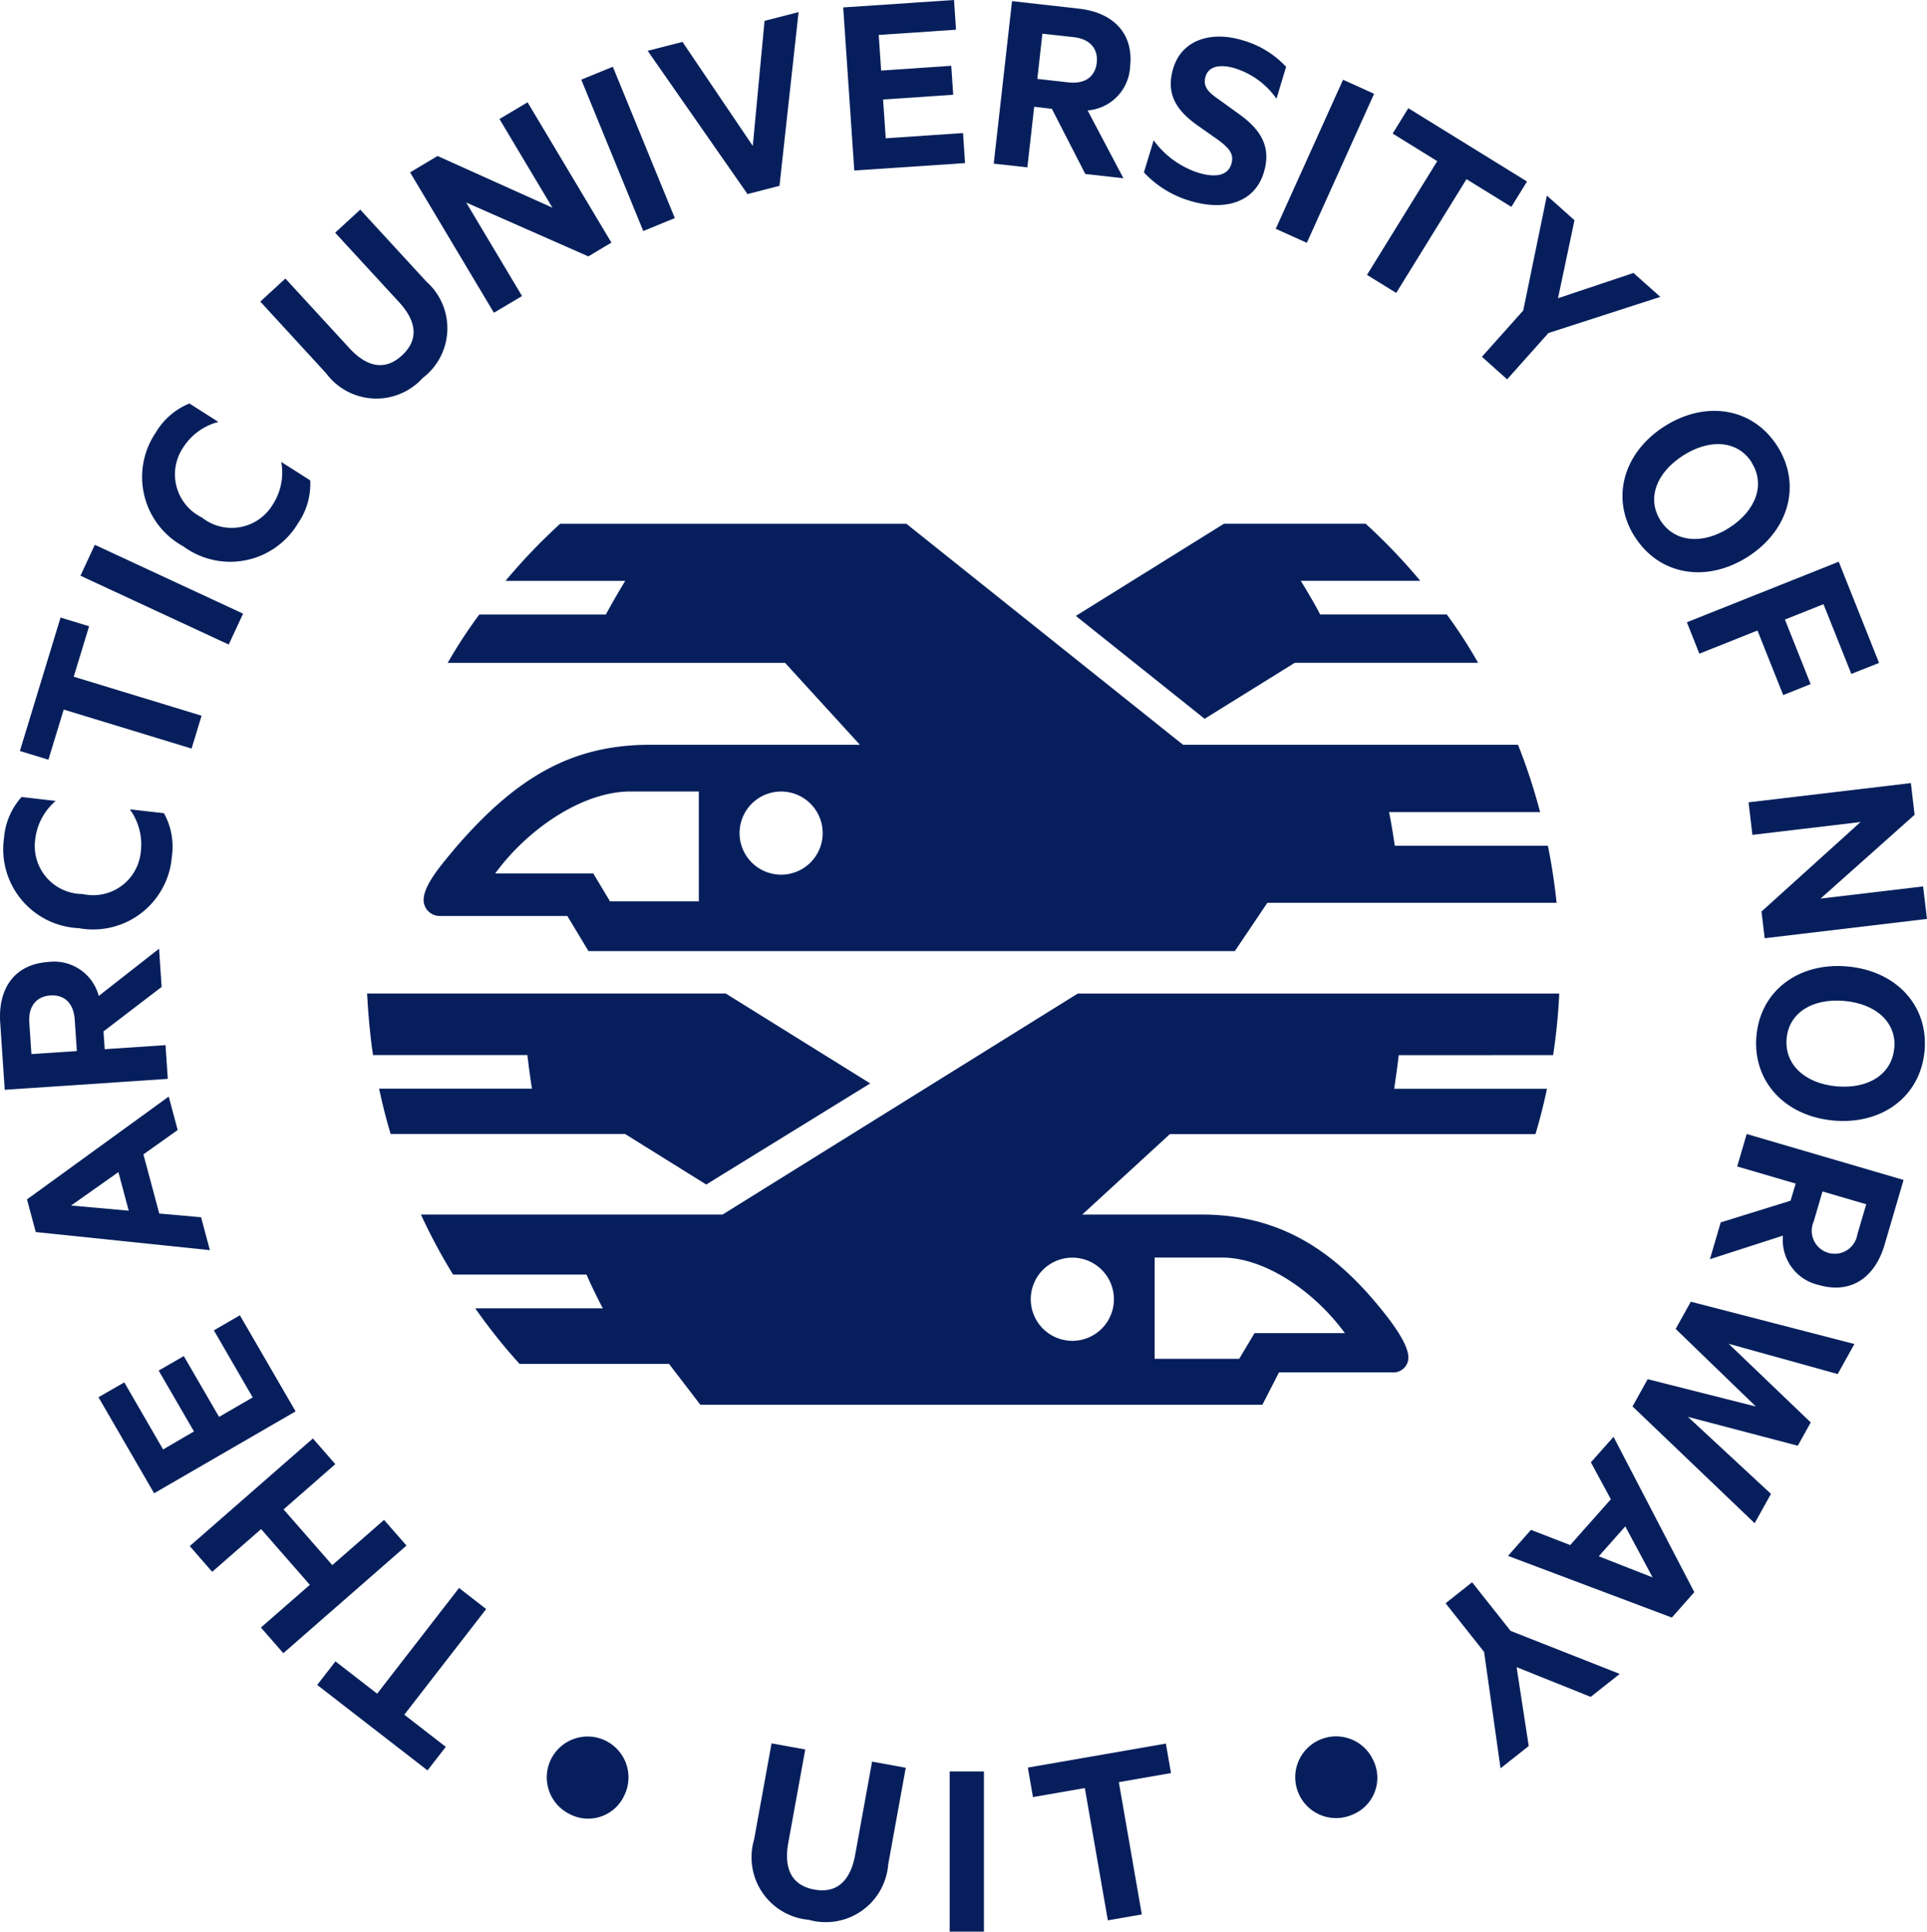 <svg id="Group_5" data-name="Group 5" xmlns="http://www.w3.org/2000/svg" xmlns:xlink="http://www.w3.org/1999/xlink" width="103.77" height="104" viewBox="0 0 103.77 104">
  <defs>
    <clipPath id="clip-path">
      <rect id="Rectangle_5" data-name="Rectangle 5" width="103.77" height="104" fill="#061f5c"/>
    </clipPath>
  </defs>
  <g id="Group_4" data-name="Group 4" clip-path="url(#clip-path)">
    <path id="Path_2" data-name="Path 2" d="M43.123,137.187a2.2,2.2,0,1,1,2.937-1.042,2.138,2.138,0,0,1-2.937,1.042" transform="translate(-12.428 -39.508)" fill="#061f5c"/>
    <path id="Path_3" data-name="Path 3" d="M57.728,138.734l.945-5.2,1.814.329-.912,5.018c-.27,1.488.253,2.315,1.4,2.524s1.929-.382,2.2-1.87l.911-5.018,1.814.33-.945,5.2a3.372,3.372,0,0,1-4.276,2.987,3.379,3.379,0,0,1-2.953-4.3" transform="translate(-17.124 -39.671)" fill="#061f5c"/>
    <rect id="Rectangle_1" data-name="Rectangle 1" width="1.843" height="8.625" transform="translate(51.142 95.375)" fill="#061f5c"/>
    <path id="Path_4" data-name="Path 4" d="M78.744,134.844l7.433-1.293.276,1.589-2.809.488,1.238,7.122-1.83.318-1.239-7.122-2.793.487Z" transform="translate(-23.394 -39.677)" fill="#061f5c"/>
    <path id="Path_5" data-name="Path 5" d="M102.326,137.2a2.2,2.2,0,1,1,1.087-2.921,2.139,2.139,0,0,1-1.087,2.921" transform="translate(-29.465 -39.512)" fill="#061f5c"/>
    <path id="Path_6" data-name="Path 6" d="M94.211,47.605h9.873a26.131,26.131,0,0,0-1.685-2.6H95.58c-.384-.751-1.045-1.814-1.045-1.814h6.434a31.476,31.476,0,0,0-2.942-3.075H90.4l-7.979,4.964,6.936,5.539Z" transform="translate(-24.487 -11.919)" fill="#061f5c"/>
    <path id="Path_7" data-name="Path 7" d="M34.194,57.534c-.69.839-1.74,2.008-1.74,2.839a.864.864,0,0,0,.86.862h6.88l1.139,1.892H76.139l1.75-2.6H93.465c-.108-1.038-.264-2.064-.467-3.071H84.754c-.093-.6-.2-1.292-.311-1.813h8.135a31.619,31.619,0,0,0-1.189-3.624H73.351l-14.9-11.9H39.806a31.315,31.315,0,0,0-2.942,3.075h6.449c-.283.452-.774,1.3-1.045,1.813H35.451a26.245,26.245,0,0,0-1.7,2.6H51.918l4.03,4.411h-11.3c-4.182,0-7.173,1.721-10.453,5.517m17.512-3a2.238,2.238,0,1,1-2.239,2.238,2.238,2.238,0,0,1,2.239-2.238m-4.433,5.912H42.491l-.9-1.5H36.309c1.757-2.412,4.717-4.414,7.273-4.414h3.691Z" transform="translate(-9.642 -11.919)" fill="#061f5c"/>
    <path id="Path_8" data-name="Path 8" d="M93.216,79.417a31,31,0,0,0,.33-3.314H67.617L48.492,88H32.247a30.135,30.135,0,0,0,1.733,3.233h7.186c.3.721.876,1.818.876,1.818H35.174a30.25,30.25,0,0,0,2.386,2.992l8.049,0,1.686,2.2H77.559l.895-1.743h6.176a.8.8,0,0,0,.792-.8c0-.765-.985-2.03-1.624-2.8-2.374-2.871-5.218-4.9-9.523-4.9H67.861l4.719-4.331H92.267c.253-.856.436-1.579.619-2.439H84.658c.1-.688.182-1.263.243-1.81Zm-21.458,10.9h3.633c2.327,0,4.992,1.846,6.612,4.068H77.138l-.827,1.383H71.758ZM69.565,92.56a2.239,2.239,0,1,1-2.239-2.239,2.239,2.239,0,0,1,2.239,2.239" transform="translate(-9.58 -22.609)" fill="#061f5c"/>
    <path id="Path_9" data-name="Path 9" d="M30.242,131.453l-5.94-4.6.983-1.269,2.245,1.739,4.409-5.691,1.462,1.134-4.409,5.689,2.233,1.731Z" transform="translate(-7.22 -36.135)" fill="#061f5c"/>
    <path id="Path_10" data-name="Path 10" d="M14.538,115.976l6.63-5.794,1.208,1.382L19.59,114l2.624,3L25,114.566l1.208,1.382-6.631,5.794-1.208-1.381,2.635-2.3-2.624-3-2.635,2.3Z" transform="translate(-4.319 -32.734)" fill="#061f5c"/>
    <path id="Path_11" data-name="Path 11" d="M7.545,105.158l1.39-.8,2.09,3.611L12.687,107l-1.9-3.276,1.352-.782,1.9,3.275,1.811-1.049-2.09-3.61,1.4-.812,3,5.174-7.618,4.409Z" transform="translate(-2.242 -29.931)" fill="#061f5c"/>
    <path id="Path_12" data-name="Path 12" d="M2.068,89.529,9.7,83.994l.483,1.8L8.337,87.106l.854,3.185,2.251.2.475,1.772L2.54,91.288Zm5.478.609L6.99,88.06l-2.547,1.8Z" transform="translate(-0.614 -24.954)" fill="#061f5c"/>
    <path id="Path_13" data-name="Path 13" d="M5.638,78.077l3.276-.219.122,1.816-8.782.589L.011,76.644C-.112,74.8.791,73.5,2.594,73.382a2.482,2.482,0,0,1,2.723,1.828l3.249-2.545.138,2.06-3.13,2.393Zm-1.5.1-.113-1.688c-.062-.915-.579-1.355-1.309-1.306s-1.2.554-1.137,1.47l.113,1.688Z" transform="translate(0 -21.588)" fill="#061f5c"/>
    <path id="Path_14" data-name="Path 14" d="M.294,63.246a3.738,3.738,0,0,1,.944-2.2l1.839.21a3.2,3.2,0,0,0-1.106,2.1A2.583,2.583,0,0,0,4.525,66.27,2.578,2.578,0,0,0,7.658,64a3.2,3.2,0,0,0-.59-2.291l1.838.209a3.733,3.733,0,0,1,.424,2.358,4.256,4.256,0,0,1-5.013,3.832A4.257,4.257,0,0,1,.294,63.246" transform="translate(-0.077 -18.135)" fill="#061f5c"/>
    <path id="Path_15" data-name="Path 15" d="M1.524,54.484,3.714,47.3l1.537.469-.828,2.716,6.886,2.1-.539,1.769-6.886-2.1-.824,2.7Z" transform="translate(-0.453 -14.051)" fill="#061f5c"/>
    <rect id="Rectangle_2" data-name="Rectangle 2" width="1.835" height="8.803" transform="matrix(0.421, -0.907, 0.907, 0.421, 4.333, 30.997)" fill="#061f5c"/>
    <path id="Path_16" data-name="Path 16" d="M11.621,32.472a3.734,3.734,0,0,1,1.812-1.566l1.56.993a3.2,3.2,0,0,0-1.911,1.4A2.582,2.582,0,0,0,14.1,37.04a2.577,2.577,0,0,0,3.807-.67,3.184,3.184,0,0,0,.472-2.317l1.56.993a3.733,3.733,0,0,1-.651,2.3A4.254,4.254,0,0,1,13.108,38.6a4.254,4.254,0,0,1-1.487-6.128" transform="translate(-3.233 -9.182)" fill="#061f5c"/>
    <path id="Path_17" data-name="Path 17" d="M23.5,24.885l-3.561-3.876,1.352-1.242,3.435,3.738c1.019,1.109,1.99,1.191,2.845.4s.856-1.761-.163-2.87L23.969,17.3l1.352-1.242,3.562,3.875a3.359,3.359,0,0,1-.2,5.19,3.364,3.364,0,0,1-5.187-.24" transform="translate(-5.922 -4.771)" fill="#061f5c"/>
    <path id="Path_18" data-name="Path 18" d="M42.259,15.388l-1.243.742-6.577-2.9,3.007,5.035-1.514.9-4.514-7.558,1.477-.882,6.188,2.784L36.23,8.734l1.514-.9Z" transform="translate(-9.334 -2.326)" fill="#061f5c"/>
    <rect id="Rectangle_3" data-name="Rectangle 3" width="1.836" height="8.807" transform="translate(31.302 4.289) rotate(-22.274)" fill="#061f5c"/>
    <path id="Path_19" data-name="Path 19" d="M54.995,10.727,49.618,3.014l1.875-.48,3.786,5.6L55.912,1.4l1.833-.47-1.028,9.352Z" transform="translate(-14.741 -0.278)" fill="#061f5c"/>
    <path id="Path_20" data-name="Path 20" d="M70.567,0l.108,1.6-4.162.282.13,1.917,3.776-.257.105,1.56-3.776.256.143,2.088,4.161-.283.11,1.617-5.965.4L64.6.4Z" transform="translate(-19.193 0)" fill="#061f5c"/>
    <path id="Path_21" data-name="Path 21" d="M78.31,5.772l-.368,3.264-1.811-.2.985-8.75,3.606.406c1.839.207,2.954,1.328,2.752,3.124a2.483,2.483,0,0,1-2.287,2.355l1.928,3.652-2.053-.231-1.8-3.507Zm.168-1.5,1.681.189c.912.1,1.437-.329,1.519-1.056s-.332-1.279-1.245-1.381L78.752,1.84Z" transform="translate(-22.618 -0.025)" fill="#061f5c"/>
    <path id="Path_22" data-name="Path 22" d="M88.161,8.387a4.8,4.8,0,0,0,2.407,1.749c.851.258,1.575.193,1.775-.466.167-.55-.127-.863-.688-1.288L90.544,7.6c-1.125-.79-1.753-1.685-1.328-3.086C89.69,2.945,91.294,2.5,92.941,3a5.07,5.07,0,0,1,2.353,1.433l-.519,1.716a4.276,4.276,0,0,0-2.232-1.635c-.755-.229-1.41-.143-1.585.434-.158.522.122.832.655,1.2L92.792,7c1.269.909,1.681,1.873,1.3,3.122-.5,1.661-2.17,2.07-3.955,1.53a5.494,5.494,0,0,1-2.5-1.537Z" transform="translate(-26.036 -0.834)" fill="#061f5c"/>
    <rect id="Rectangle_4" data-name="Rectangle 4" width="8.805" height="1.836" transform="translate(68.7 12.319) rotate(-65.701)" fill="#061f5c"/>
    <path id="Path_23" data-name="Path 23" d="M106.951,8.287l6.393,3.948L112.5,13.6l-2.416-1.492L106.3,18.234l-1.574-.972,3.783-6.124-2.4-1.484Z" transform="translate(-31.113 -2.462)" fill="#061f5c"/>
    <path id="Path_24" data-name="Path 24" d="M121.693,19.148l1.444,1.288-6.024,1.947-2.224,2.492-1.358-1.213,2.225-2.493,1.273-6.186,1.487,1.327-.888,4.2Z" transform="translate(-33.729 -4.452)" fill="#061f5c"/>
    <path id="Path_25" data-name="Path 25" d="M124.962,38.254c-1.319-2.068-.617-4.542,1.6-5.954s4.752-1.007,6.072,1.061.637,4.546-1.588,5.965-4.759,1-6.079-1.072m6.288-4.014c-.748-1.173-2.238-1.294-3.69-.368s-1.968,2.328-1.22,3.5,2.254,1.319,3.7.394,1.961-2.341,1.2-3.527" transform="translate(-36.927 -9.348)" fill="#061f5c"/>
    <path id="Path_26" data-name="Path 26" d="M129.234,46.285l8.177-3.26,2.171,5.447-1.492.595-1.5-3.755-2.077.827,1.385,3.476-1.478.59-1.385-3.476-3.13,1.248Z" transform="translate(-38.394 -12.782)" fill="#061f5c"/>
    <path id="Path_27" data-name="Path 27" d="M134.827,68.335l-.171-1.438,5.333-4.819-5.823.691-.207-1.752,8.741-1.036.2,1.708L137.836,66.2l5.523-.655.208,1.75Z" transform="translate(-39.798 -17.82)" fill="#061f5c"/>
    <path id="Path_28" data-name="Path 28" d="M134.555,77.757c.214-2.442,2.28-3.972,4.892-3.742,2.628.232,4.378,2.1,4.162,4.541s-2.266,3.988-4.894,3.757-4.376-2.114-4.161-4.556m7.426.656c.122-1.385-.983-2.39-2.7-2.541s-2.979.643-3.1,2.029.981,2.419,2.695,2.57,2.979-.659,3.1-2.057" transform="translate(-39.97 -21.982)" fill="#061f5c"/>
    <path id="Path_29" data-name="Path 29" d="M135.618,89.53l-3.15-.923.512-1.747,8.448,2.474-1.02,3.482c-.519,1.775-1.816,2.679-3.55,2.172a2.48,2.48,0,0,1-1.925-2.656L131,93.6l.581-1.981,3.763-1.168Zm1.445.423-.476,1.624a1.236,1.236,0,1,0,2.353.69l.477-1.624Z" transform="translate(-38.92 -25.805)" fill="#061f5c"/>
    <path id="Path_30" data-name="Path 30" d="M133.967,107.46l-5.914-1.553,4.471,4.146-.879,1.579-6.577-6.288.817-1.466,5.827,1.472-4.32-4.178.815-1.466,8.81,2.278-.9,1.617-5.872-1.629,4.421,4.234Z" transform="translate(-37.156 -29.622)" fill="#061f5c"/>
    <path id="Path_31" data-name="Path 31" d="M124.353,119.788l-8.822-3.321,1.236-1.4,2.112.818,2.189-2.467-1.075-1.989,1.219-1.373,4.35,8.364Zm-2.508-4.909-1.427,1.61,2.9,1.137Z" transform="translate(-34.323 -32.698)" fill="#061f5c"/>
    <path id="Path_32" data-name="Path 32" d="M115.225,130.012l-1.518,1.2-.886-6.268-2.074-2.618,1.428-1.13,2.074,2.618,5.876,2.315-1.563,1.237-3.99-1.6Z" transform="translate(-32.902 -36.006)" fill="#061f5c"/>
    <path id="Path_33" data-name="Path 33" d="M46.385,86.384l8.832-5.443L47.435,76.1H28.122c.058,1.067.159,2.276.321,3.314h8.312c.089.806.245,1.811.245,1.811h-8.23c.184.855.37,1.61.621,2.438H42.016Z" transform="translate(-8.355 -22.609)" fill="#061f5c"/>
  </g>
</svg>

